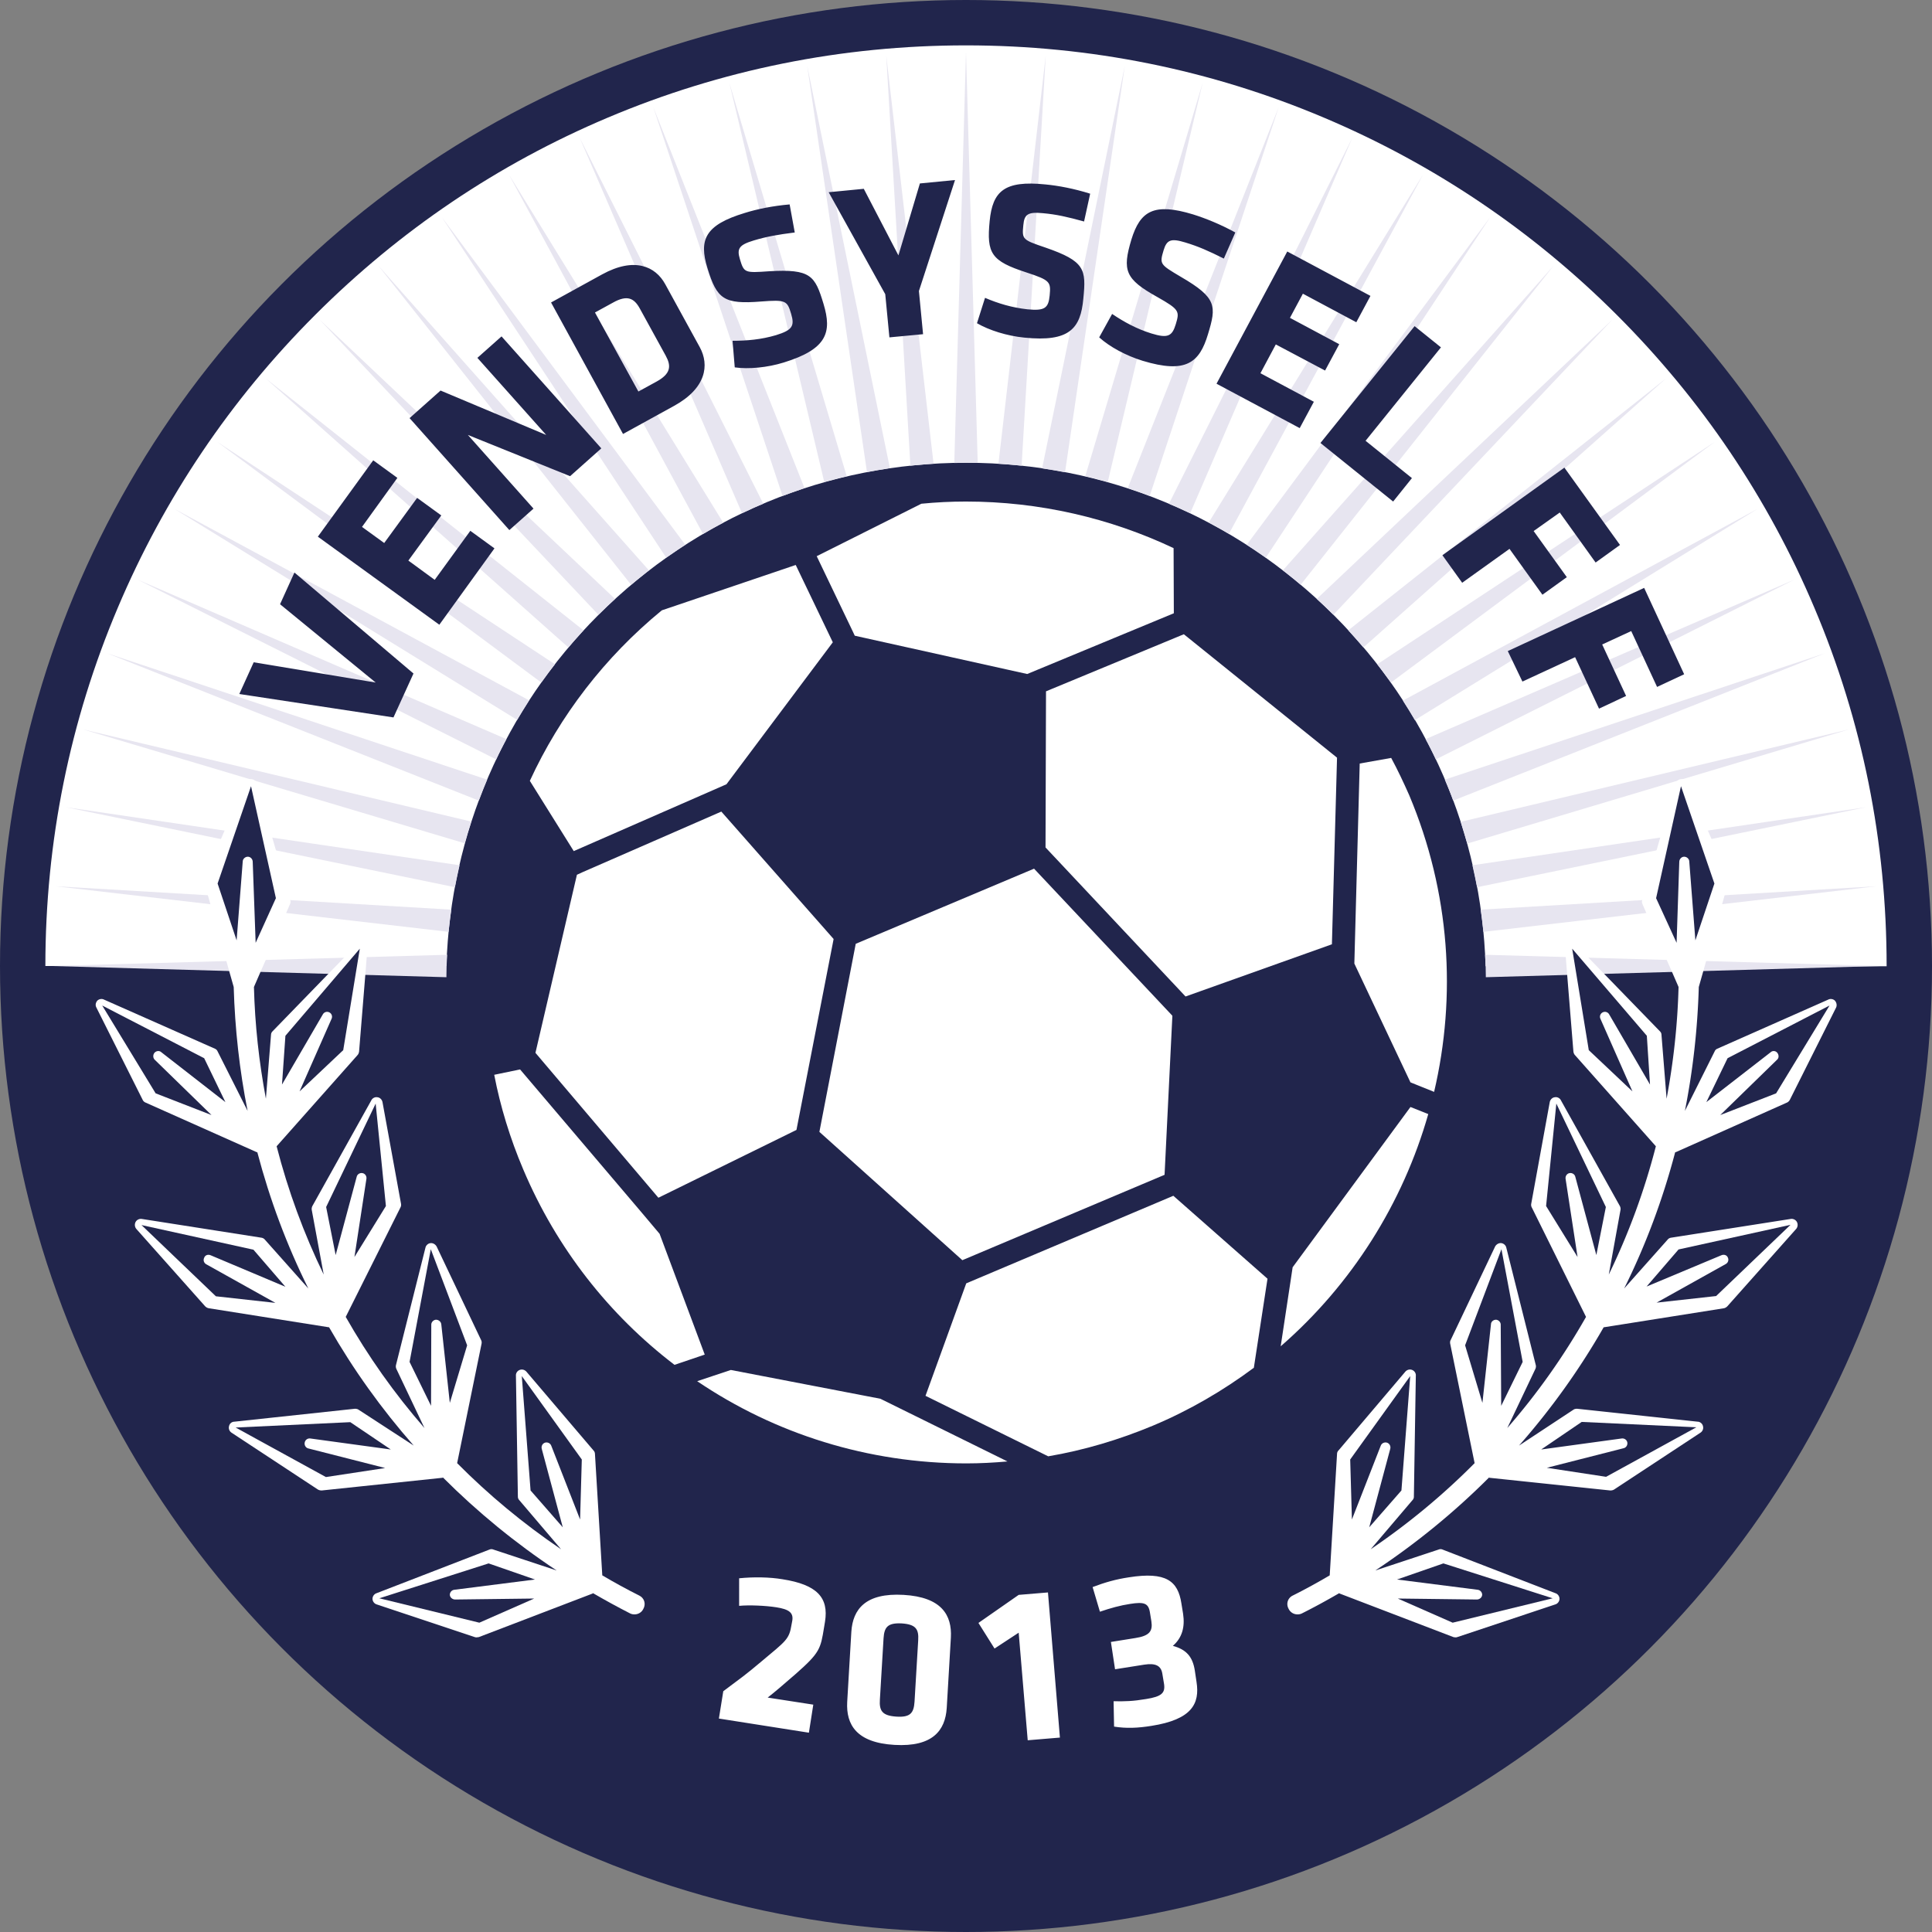 <svg xmlns="http://www.w3.org/2000/svg" viewBox="0 0 792 792">
  <rect x="0" y="0" width="792" height="792" fill="#808080" stroke="none"/>
  <style>
    .st0{fill:#21254c}.st1{fill:#fff}.st2{fill:#e7e5f0}
  </style>
  <circle cx="396" cy="396" r="396" class="st0"/>
  <path d="M396.2 599.9c5.6 0 11.2-.3 16.8-.8l-37.7-18.6-14.4-7.1-61.3-11.8-7.8 2.6-6 2c31.9 21.6 70.1 33.7 110.4 33.7M202.6 440.6c2.5 13 6.5 26.1 11.9 38.8 13.7 32.4 35.3 59.7 62 80.1l12.4-4.2-18.5-49.5-7.5-8.9-49.7-58.5-10.6 2.2zM271.3 250.2c-23.4 19.2-41.8 43.2-54.1 69.9l18 28.8 62.6-27.4 43.6-58.2-15.2-31.7-54.9 18.6zM269.9 491l56.6-27.8 15.2-78.1v-.2l-46-52.2-56.8 24.8-2.4 1.1-17 73zM350.8 386.9 335.9 464l58.6 52.6 82.9-35 3.2-65.2-1.4-1.5-55.3-58.8zM379.4 572.2l50.3 24.8c14.7-2.5 29.1-6.8 43-12.6 15-6.3 28.8-14.4 41.3-23.7l5.6-36.5-38.6-34-84.9 35.9-16.7 46.1zM585.5 456.7l-7.3-2.9-48.3 65.7-.9 6-4 26.4c29.2-25.4 50.1-58.7 60.5-95.2M570.3 310.7l-12.9 2.3-2 74.4-.2 7.6 23 48.7c.2.1.4.1.5.2l9.2 3.7c9.2-39.3 6.6-81.7-10.2-121.6-2.3-5.2-4.7-10.3-7.4-15.3M428.8 283.4l-.2 64 57.4 61.1 60-21.4 2.1-76.5-62.8-50.6zM396 205.6c-6.2 0-12.2.3-18.3.9L334.8 228l15 31.3.6 1.3 70.7 15.7 4.1-1.7 56-23.2-.1-26.7c-26-12.3-55-19.1-85.1-19.1" class="st1"/>
  <path d="M609 396c-1.7-54.4-23.6-105.3-62.3-143.9-40.3-40.2-93.8-62.4-150.7-62.4-56.9 0-110.4 22.2-150.7 62.4-38.6 38.6-60.6 89.5-62.3 143.9H18.6c0-51 10-100.4 29.7-146.9 19-44.9 46.2-85.3 80.9-120s75-61.9 120-80.9C295.6 28.6 345 18.6 396 18.6c50.9 0 100.4 10 146.9 29.7 44.9 19 85.3 46.2 120 80.9s61.9 75 80.9 120c19.7 46.5 29.6 95.9 29.6 146.9H609z" class="st1"/>
  <path d="M400.8 189.7 396 21.3l-4.8 168.5c1.6 0 3.2-.1 4.8-.1h4.8zM363.3 22.7l9.9 168.2c3.2-.3 6.3-.6 9.5-.8L363.3 22.7zM330.9 27l24.5 166.5c3.1-.6 6.2-1.1 9.4-1.6L330.9 27zM299 34l38.9 163.6c3-.9 6.1-1.6 9.2-2.4L299 34zM267.8 43.9l53 159.4c3-1.1 6-2.2 9-3.2l-62-156.2zM237.6 56.4l66.6 154c2.9-1.4 5.7-2.7 8.7-3.9L237.6 56.4zM208.6 71.5l79.6 147.4c2.7-1.6 5.5-3.2 8.3-4.6L208.6 71.5zM181.1 89l92 139.6c2.6-1.8 5.2-3.6 7.8-5.3L181.1 89zM131 131l114.3 121c2.2-2.2 4.5-4.4 6.8-6.5L131 131zM155.1 108.9l103.6 130.8c2.4-2 4.9-4 7.3-5.9L155.1 108.9zM108.9 155.1 233 265.4c2-2.4 4.1-4.7 6.2-7L108.9 155.1zM89 181.1l132.9 98.7c1.8-2.5 3.7-5.1 5.6-7.5L89 181.1zM71.5 208.6 212 295.1c1.6-2.7 3.2-5.3 4.9-8L71.5 208.6zM56.4 237.6l147 73.7c1.3-2.8 2.7-5.6 4.2-8.3L56.4 237.6zM43.9 267.8l152.4 60.4c1.1-2.9 2.2-5.8 3.4-8.6L43.9 267.8zM34 299l156.5 46.7c.8-3 1.7-5.9 2.7-8.9L34 299zM27 330.9l159.5 32.8c.6-3 1.2-6 1.9-9L27 330.9zM22.7 363.3 183.9 382c.3-3.1.7-6.1 1.1-9.1l-162.3-9.6zM21.3 396l161.7 4.6c0-3.1.1-6.1.3-9.2l-162 4.6zM428.7 22.7l-19.4 167.4c3.2.2 6.3.5 9.5.8l9.9-168.2zM461.1 27l-33.9 165c3.2.5 6.3 1 9.4 1.6L461.1 27zM493 34l-48.1 161.2c3.1.7 6.2 1.5 9.2 2.4L493 34zM524.2 43.9l-61.9 156.2c3 1 6 2 9 3.2l52.9-159.4zM554.4 56.4l-75.2 150.1c2.9 1.2 5.8 2.5 8.7 3.9l66.5-154zM583.4 71.5l-87.9 142.7c2.8 1.5 5.6 3 8.3 4.6l79.6-147.3zM610.9 89l-99.8 134.3c2.6 1.7 5.3 3.5 7.8 5.3l92-139.6zM661 131 539.8 245.5c2.3 2.1 4.6 4.3 6.8 6.5L661 131zM636.9 108.9l-111 124.9c2.5 1.9 4.9 3.9 7.3 5.9l103.7-130.8zM683 155.1 552.7 258.4c2.1 2.3 4.2 4.7 6.2 7L683 155.1zM703 181.1l-138.4 91.2c1.9 2.5 3.8 5 5.6 7.5L703 181.1zM720.5 208.6l-145.4 78.6c1.7 2.6 3.3 5.3 4.9 8l140.5-86.6zM735.6 237.6 584.4 303c1.5 2.7 2.9 5.5 4.2 8.3l147-73.7zM748.1 267.8l-155.8 51.8c1.2 2.9 2.4 5.7 3.4 8.6l152.4-60.4zM758 299l-159.2 37.9c.9 2.9 1.8 5.9 2.7 8.9L758 299zM765 330.9l-161.4 23.8c.7 3 1.3 6 1.9 9L765 330.9zM769.3 363.3 607 372.9c.4 3 .8 6.1 1.1 9.1l161.2-18.7zM770.7 396l-161.9-4.6c.2 3 .3 6.1.3 9.2l161.6-4.6z" class="st2"/>
  <path d="M262.1 654.1c-5.2-2.6-10.3-5.4-15.2-8.3l-3-49.7c0-.6-.2-1.1-.6-1.5l-27.5-32.3c-.7-.8-1.8-1.1-2.8-.7-1 .4-1.6 1.4-1.5 2.4l.8 49.6c0 .5.2 1 .6 1.4l17.1 20.1c-15.5-10.5-29.7-22.3-42.6-35.3l10-48.9c.1-.5.1-1.1-.2-1.6L179 511c-.5-.9-1.5-1.5-2.5-1.4-1 .1-1.9.9-2.1 1.9l-12.1 48.2c-.1.5 0 1.1.2 1.5l11.5 24.2c-12.3-14.1-23.1-29.4-32.3-45.6 0 0 .1 0 .1-.1l22.3-44.6c.3-.5.4-1.1.3-1.6l-7.6-41.7c-.2-1-1-1.9-2.1-2-1-.2-2.1.4-2.5 1.3L128 494.5c-.2.5-.3 1-.2 1.5l4.9 26.5c-8.1-16.7-14.6-34.3-19.3-52.6l33.1-37.3c.4-.4.6-.9.7-1.5l2.6-32 .6-7.7.2-2.5c.1-1-.5-2-1.5-2.4-1-.4-2.1-.2-2.8.6l-4.4 4.6-6.8 7-23.4 24.1c-.4.4-.6.9-.6 1.4l-2.1 26.2c-2.8-15-4.5-30.2-4.9-45.8l3-6.9 2.3-5.2 8.2-18.9 1.3-3c.2-.5.3-1 .1-1.5l-.3-1.1-5.8-20.2-1.6-5.5-6-21c-.2-1-1.1-1.8-2.2-1.9-1-.1-2 .5-2.5 1.5l-8.1 18.6-1.6 3.7-7.2 16.6c-.2.5-.3 1.1-.1 1.6l1.3 4.5 1.1 3.9 6.5 23.1 1.2 4.3 2.1 7.4c.5 17.2 2.4 34.2 5.7 50.8L89.2 431c-.2-.5-.6-.9-1.1-1.1l-45.4-20.1c-.9-.5-2.1-.3-2.8.4-.7.8-.9 1.9-.4 2.8l19 37.9c.2.5.7.9 1.2 1.1l45.5 20.3c.1 0 .2 0 .3.1 5.1 19.4 12.1 38.1 20.9 55.8l-17.8-20c-.3-.4-.8-.7-1.3-.8l-49.1-7.7c-1-.2-2.1.3-2.6 1.2-.5.9-.4 2.1.3 2.9l28.2 31.7c.4.4.9.7 1.5.8l49.2 7.8h.1c9.9 17.3 21.5 33.5 34.7 48.5L147 577.9c-.4-.3-1-.4-1.5-.4l-49.4 5.3c-1.1 0-2 .8-2.2 1.8-.3 1 .1 2.1 1 2.7l35.4 23.3c.5.3 1 .4 1.6.4l49.5-5.2c.1 0 .1-.1.2-.1 14.1 14.1 29.7 26.9 46.6 38.1l-26-8.6c-.5-.2-1-.2-1.5 0l-46.3 17.9c-1 .3-1.7 1.3-1.7 2.3 0 1 .7 2 1.7 2.3l40.2 13.4c.5.2 1.1.1 1.7 0l46.5-17.8c.1 0 .2-.1.3-.2 5 2.9 10.1 5.7 15.2 8.3.6.3 1.2.4 1.8.4 1.5 0 2.9-.8 3.6-2.2 1.2-2.1.4-4.5-1.6-5.5z" class="st1"/>
  <path d="M222.1 594c-.3-1.1.2-2.2 1.3-2.6 1.1-.3 2.2.2 2.6 1.3l11.8 30.2.7-24.6-24.6-34.2 3.6 46.9 13.2 15.1-8.6-32.1zM176.8 543.2c-.1-1.1.8-2.1 1.9-2.2 1.1 0 2.1.8 2.2 1.9l3.5 32.2 7.1-23.6-14.9-39.4-8.7 46.2 8.8 18 .1-33.1zM146.2 482.5c.2-1.1 1.3-1.8 2.4-1.6 1.1.2 1.8 1.3 1.6 2.4l-4.9 32 12.9-20.9-4.2-42-20.3 42.4 3.9 19.7 8.6-32zM66.2 431.4l26.2 20.4-8.7-18-41.8-21.6 21.9 36 22.9 8.9-23.2-22.6c-.8-.7-.9-2-.2-2.9.8-.9 2.1-1 2.9-.2M86.4 514.6l30.6 12.9-13.1-15.2L58 502.2l30.5 29.2 24.4 2.7-28.3-15.8c-1-.5-1.4-1.7-.9-2.7.4-1.1 1.6-1.5 2.7-1M127.3 589.7l32.9 4.5-16.6-11.2-47 2.2 37 20.3 24.3-3.7-31.4-8c-1.1-.2-1.8-1.3-1.6-2.4.2-1.2 1.3-1.9 2.4-1.7M186.3 651.7l33-4.2-19-6.6-44.8 14.3 41 10 22.5-9.9-32.4.4c-1.1 0-2.1-.8-2.2-1.9 0-1.1.8-2 1.9-2.1M115.6 444.6l16.7-28.7c.5-1 1.7-1.4 2.7-.9 1 .5 1.4 1.7.9 2.7l-13.1 29.7 17.9-16.9 6.8-41.6-30.5 35.7-1.4 20zM113.1 368.2l-10.2-45.9-13.7 39.9 7.8 23.3 2.5-32.3c0-1.1 1-2 2.1-2s2 1 2 2.1l1.2 33.2 8.3-18.3z" class="st0"/>
  <path d="M529.9 654.1c5.2-2.6 10.3-5.4 15.2-8.3l3-49.7c0-.6.2-1.1.6-1.5l27.4-32.3c.7-.8 1.8-1.1 2.8-.7 1 .4 1.6 1.4 1.5 2.4l-.8 49.6c0 .5-.2 1-.6 1.4l-17.1 20.1c15.5-10.5 29.7-22.3 42.6-35.3l-10-48.9c-.1-.5-.1-1.1.2-1.6l18.2-38.3c.5-.9 1.5-1.5 2.5-1.4 1 .1 1.9.9 2.1 1.9l12.1 48.2c.1.5 0 1.1-.2 1.5l-11.5 24.2c12.3-14.1 23.1-29.4 32.3-45.6 0 0-.1 0-.1-.1L628 495.1c-.3-.5-.4-1.1-.3-1.6l7.6-41.7c.2-1 1-1.9 2.1-2 1-.2 2.1.4 2.5 1.3l24.2 43.4c.2.5.3 1 .2 1.5l-4.8 26.5c8.1-16.7 14.6-34.3 19.3-52.6l-33.1-37.3c-.4-.4-.6-.9-.7-1.5l-2.6-32-.6-7.7-.2-2.5c-.1-1 .5-2 1.5-2.4 1-.4 2.1-.2 2.8.6l4.4 4.6 6.8 7 23.4 24.1c.4.4.6.9.6 1.4l2.1 26.2c2.8-15 4.5-30.2 4.9-45.8l-3-6.9-2.3-5.2-8.2-18.9-1.3-3c-.2-.5-.3-1-.1-1.5l.3-1.1 5.8-20.2 1.6-5.5 6-21c.2-1 1.1-1.8 2.2-1.9 1-.1 2 .5 2.5 1.5l8.1 18.6 1.6 3.7 7.2 16.6c.2.5.3 1.1.1 1.6l-1.3 4.5-1.1 3.9-6.5 23.1-1.2 4.3-2.1 7.4c-.5 17.2-2.4 34.2-5.7 50.8l12.2-24.4c.2-.5.6-.9 1.1-1.1l45.4-20.1c.9-.5 2.1-.3 2.8.4.7.8.9 1.9.5 2.8l-19 37.9c-.3.5-.7.9-1.2 1.1L687 472.3c-.1 0-.2 0-.3.1-5.1 19.4-12.1 38.1-20.9 55.8l17.8-20c.3-.4.8-.7 1.3-.8l49.1-7.7c1-.2 2.1.3 2.6 1.2.5.9.4 2.1-.3 2.9l-28.2 31.7c-.4.4-.9.7-1.4.8l-49.2 7.8h-.1c-9.9 17.3-21.5 33.5-34.7 48.5l22.3-14.7c.4-.3 1-.4 1.5-.4l49.4 5.3c1 0 2 .8 2.2 1.8.3 1-.1 2.1-1 2.7l-35.4 23.3c-.5.3-1 .4-1.6.4l-49.5-5.2c-.1 0-.1-.1-.2-.1a301.37 301.37 0 0 1-46.6 38.1l26-8.6c.5-.2 1-.2 1.5 0l46.3 17.9c1 .3 1.7 1.3 1.7 2.3 0 1-.7 2-1.7 2.3l-40.2 13.4c-.5.2-1.1.1-1.6 0l-46.5-17.8c-.1 0-.2-.1-.3-.2-5 2.9-10.1 5.7-15.3 8.3-.6.3-1.2.4-1.8.4-1.5 0-2.9-.8-3.6-2.2-1.2-2.1-.4-4.5 1.6-5.5z" class="st1"/>
  <path d="M569.9 594c.3-1.1-.2-2.2-1.3-2.6-1.1-.3-2.2.2-2.6 1.3l-11.8 30.2-.7-24.6 24.6-34.2-3.6 46.9-13.2 15.1 8.6-32.1zM615.2 543.2c.1-1.1-.8-2.1-1.9-2.2-1.1 0-2.1.8-2.1 1.9l-3.5 32.2-7.1-23.6 14.9-39.4 8.7 46.2-8.8 18-.2-33.1zM645.8 482.5c-.2-1.1-1.3-1.8-2.4-1.6-1.1.2-1.8 1.3-1.6 2.4l4.9 32-12.9-20.9 4.2-42 20.3 42.4-3.9 19.7-8.6-32zM725.8 431.4l-26.3 20.4 8.7-18 41.8-21.6-21.9 36-22.9 8.9 23.2-22.6c.9-.7.9-2 .2-2.9-.7-.9-2-1-2.8-.2M705.6 514.6 675 527.4l13.1-15.2 45.9-10.1-30.5 29.2-24.4 2.7 28.3-15.8c1-.5 1.4-1.7.9-2.7-.4-1-1.6-1.4-2.7-.9M664.7 589.7l-32.9 4.5 16.6-11.3 47 2.2-37 20.3-24.3-3.7 31.4-8c1.1-.2 1.8-1.3 1.6-2.4-.2-1.1-1.3-1.8-2.4-1.6M605.7 651.7l-33-4.2 19-6.6 44.8 14.3-41 10-22.5-9.9 32.4.4c1.1 0 2.1-.8 2.2-1.9 0-1.1-.8-2-1.9-2.1M676.4 444.6l-16.7-28.7c-.5-1-1.7-1.4-2.7-.9-1 .5-1.4 1.7-.9 2.7l13.1 29.7-17.9-16.9-6.8-41.6 30.6 35.7 1.3 20zM678.9 368.2l10.2-45.9 13.7 39.9-7.8 23.3-2.5-32.3c0-1.1-1-2-2.1-2s-2 1-2 2.1l-1.1 33.2-8.4-18.3zM169.5 276.1l-8.2 18-63.2-9.6 5.9-13 50 8.3-39.2-32.1 5.9-13 48.8 41.4zM180.1 256.1 130.3 220l22.7-31.3 9.9 7.2-14.5 20.1 9.1 6.6 13.5-18.5 9.9 7.2-13.5 18.5 10.8 7.9 14.6-20.1 9.9 7.2-22.6 31.3zM191.8 178.3l26.9 30.2-9.9 8.8-40.9-45.9 12.7-11.3 43.3 18.2-28.2-31.6 9.9-8.8 40.9 45.9-12.8 11.4-41.9-16.9zM276.3 166.4l-20.9 11.5-29.5-53.9 20.9-11.5c13.3-7.3 21.9-3.3 25.9 4l14.2 25.9c3.9 7.2 2.7 16.7-10.6 24zm-14-39.9c-2.3-4.2-5.1-5.8-11.1-2.4l-7.3 4 17.8 32.4 7.3-4c6.1-3.3 6.2-6.5 3.9-10.7l-10.6-19.3zM321.3 148.6c-6.8 2.1-14.4 2.8-20.1 2l-.9-10.9c5.9 0 11.7-.5 17.8-2.3 6.8-2.1 7.7-3.8 6.2-8.8-1.6-5.3-2.1-5.8-12.3-5-15.2 1.2-18.1-.9-22-13.7-3.6-11.7-.9-17.7 15.3-22.6 5.1-1.6 11.5-2.9 18.4-3.5l2.1 11.5c-7.1.9-11.6 1.7-16.9 3.3-5.9 1.8-6.9 3.3-5.6 7.6 1.7 5.7 2 5.7 12 5 17.1-1 18.8 1.8 22.3 13.4s1.5 18.5-16.3 24zM376.7 119.3l1.7 17.7-13.8 1.3-1.7-17.7-23.2-41.8 14.4-1.4 14.2 27.3 8.8-29.5 14.4-1.4-14.8 45.5zM419.9 138.4c-7.1-.7-14.4-3-19.4-5.9l3.3-10.4c5.4 2.3 11 4 17.4 4.7 7.1.7 8.6-.5 9.1-5.7.5-5.5.3-6.2-9.5-9.4-14.5-4.7-16.4-7.8-15.1-21.1 1.2-12.2 6-16.7 22.8-15 5.3.5 11.7 1.7 18.4 3.8l-2.5 11.4c-6.9-1.9-11.3-2.9-16.8-3.4-6.2-.6-7.7.4-8.1 4.9-.6 5.9-.3 6 9.1 9.2 16.2 5.6 16.7 8.9 15.5 20.9-1.1 12.3-5.7 17.9-24.2 16zM468.4 147.9c-6.8-2.1-13.5-5.7-17.8-9.6l5.3-9.6c4.9 3.3 10 6.1 16.1 8 6.8 2.1 8.5 1.1 10-3.8 1.6-5.3 1.5-6-7.5-11.1-13.3-7.4-14.5-10.9-10.7-23.6 3.6-11.7 9.2-15.2 25.3-10.3 5.1 1.6 11.1 4 17.3 7.4l-4.7 10.7c-6.4-3.2-10.5-5-15.8-6.6-5.9-1.8-7.6-1.1-8.9 3.2-1.7 5.7-1.5 5.8 7.1 10.9 14.8 8.6 14.6 12 11.1 23.5-3.5 11.7-9 16.3-26.8 10.9zM498.7 157.3l29-54.2 34.1 18.2-5.8 10.8-21.9-11.7-5.3 9.9 20.2 10.8-5.8 10.8-20.2-10.7-6.3 11.8 21.9 11.7-5.8 10.8-34.1-18.2zM541.3 181.6l38.6-47.9 10.8 8.7-30.9 38.3 19 15.3-7.7 9.6-29.8-24zM591.3 227.6l50-35.9 22.8 31.7-10 7.2-14.7-20.5-10.7 7.6 13.6 18.9-10 7.2-13.5-18.8-19.4 13.9-8.1-11.3zM618.1 266.9 674 241l16.4 35.4-11.1 5.2-10.6-22.9-11.9 5.5 9.8 21.1-11.1 5.2-9.8-21.1-21.6 10-6-12.5z" class="st0"/>
  <path d="m314.7 695.9 18.7 2.9-1.8 11.5-36.9-5.8 1.8-11.2c7.6-5.7 9-6.6 15.4-12 10.5-8.8 11.6-9.2 12.6-15.4l.3-1.6c.5-3.2-1.4-4.6-6.5-5.4-4.4-.7-11.2-1-15.3-.6V647c5.9-.6 12.5-.5 17.8.4 14.1 2.2 19 7.5 17.4 17.4 0 .1-.4 2.3-.4 2.4-1.4 8.7-1.7 10.3-11.6 19-5.2 4.5-8.4 7.3-11.5 9.7zM388.1 700.2c-.6 9.2-5.8 16-21.4 15.1-15.6-.9-19.9-8.3-19.4-17.6l1.7-28.8c.6-9.2 5.8-16 21.4-15.1 15.6.9 19.9 8.3 19.4 17.5l-1.7 28.9zm-27.4-3.5c-.3 4.6.9 6.6 6.7 7 5.8.4 7.2-1.5 7.5-6.1l1.5-25.1c.3-4.6-.9-6.6-6.7-7-5.8-.3-7.2 1.5-7.5 6.1l-1.5 25.1zM421.3 713.4l-3.7-44.1-9.9 6.5-6.6-10.5 16.5-11.5 12-1 4.9 59.5-13.2 1.1zM465.4 671.5c5.8-.9 7.2-2.8 6.6-6.8l-.6-3.7c-.6-3.8-2.4-4.4-8.1-3.5-4 .6-8 1.7-12.4 3.2l-3-10.1c5-1.9 9.5-3.2 14.9-4 15.2-2.4 20.1 1.5 21.5 10.7l.7 4.3c.8 5.4-.4 9.8-4.2 13.1 5.5 1.5 8.1 4.4 9 10.1l.7 4.7c1.4 8.9-1.9 15.4-18.5 18-5.6.9-10.3 1.1-15.3.3l-.2-10.4c4.6.1 8 0 13.3-.9 6.4-1 7.9-2.5 7.4-6.1l-.7-4.2c-.5-3.4-2.8-4.5-7.4-3.8l-12 1.9-1.7-11.2 10-1.6z" class="st1"/>
</svg>